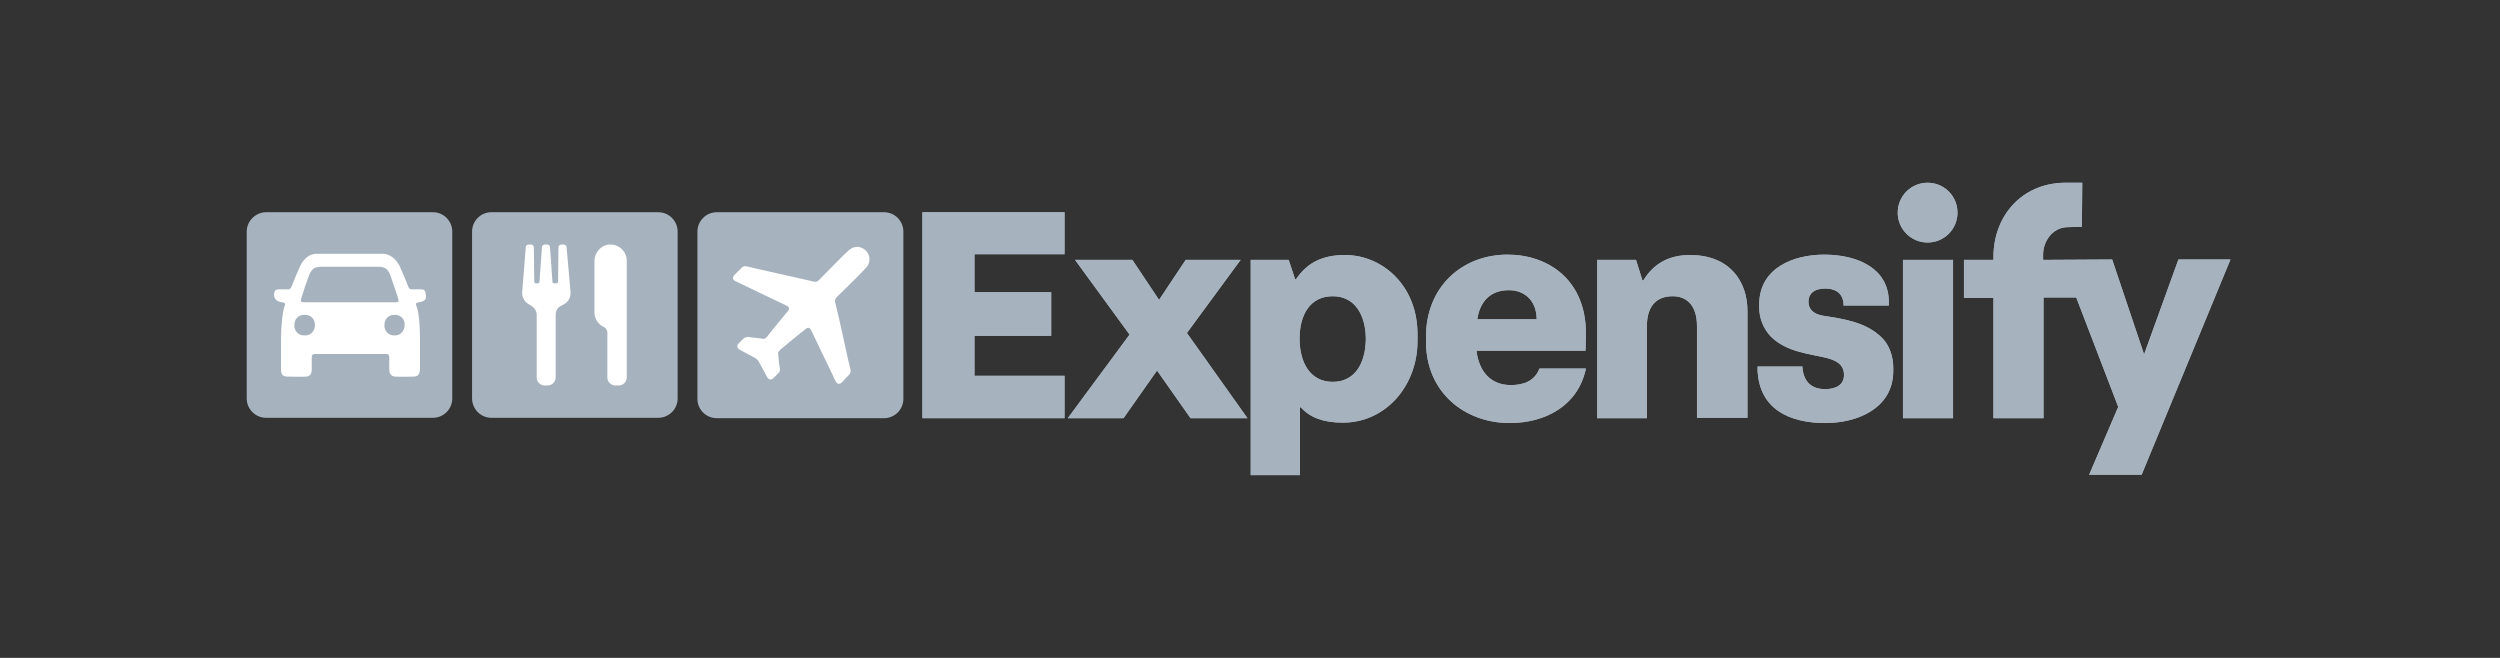 <svg width="152" height="40" viewBox="0 0 152 40" fill="none" xmlns="http://www.w3.org/2000/svg">
<rect x="0" y="0" width="152" height="40" fill="#333333" stroke="none"/>
<path d="M29.88 12.903H40.022C40.684 12.903 41.2 13.444 41.2 14.082V24.223C41.2 24.886 40.66 25.402 40.022 25.402H29.88C29.217 25.402 28.702 24.861 28.702 24.223V14.082C28.702 13.444 29.217 12.903 29.88 12.903Z" fill="#A6B3BE"/>
<path d="M34.693 17.79C34.693 18.06 34.57 18.33 34.325 18.477L34.055 18.625C33.883 18.723 33.785 18.919 33.785 19.116V22.947C33.785 23.217 33.564 23.438 33.294 23.438H33.122C32.852 23.438 32.631 23.217 32.631 22.947V19.116C32.631 18.919 32.508 18.748 32.361 18.625L32.115 18.477C31.869 18.33 31.747 18.06 31.747 17.79L31.968 15.04C31.968 14.942 32.041 14.868 32.139 14.868H32.287C32.385 14.868 32.459 14.942 32.459 15.04L32.483 17.127C32.483 17.176 32.532 17.225 32.581 17.225H32.704C32.753 17.225 32.802 17.176 32.802 17.127L32.95 15.04C32.95 14.942 33.023 14.868 33.122 14.868H33.269C33.367 14.868 33.441 14.942 33.441 15.04L33.588 17.127C33.588 17.176 33.637 17.225 33.686 17.225H33.834C33.883 17.225 33.932 17.176 33.932 17.127L33.956 15.04C33.956 14.942 34.03 14.868 34.128 14.868H34.276C34.374 14.868 34.448 14.942 34.448 15.04L34.693 17.79Z" fill="white"/>
<path d="M37.026 14.868C36.51 14.917 36.142 15.384 36.142 15.875V18.993C36.142 19.361 36.363 19.73 36.706 19.877C36.829 19.926 36.903 20.049 36.927 20.196V22.947C36.927 23.217 37.148 23.438 37.419 23.438H37.615C37.885 23.438 38.106 23.217 38.106 22.947V15.85C38.106 15.31 37.664 14.868 37.124 14.868C37.075 14.868 37.05 14.868 37.026 14.868Z" fill="white"/>
<path d="M43.582 12.903H53.748C54.411 12.903 54.926 13.444 54.926 14.082V24.248C54.926 24.911 54.386 25.426 53.748 25.426H43.582C42.919 25.426 42.403 24.886 42.403 24.248V14.082C42.403 13.444 42.919 12.903 43.582 12.903Z" fill="#A6B3BE"/>
<path d="M51.636 22.775C51.709 22.701 51.734 22.578 51.709 22.48C51.562 21.916 50.997 19.19 50.776 18.38C50.752 18.281 50.776 18.159 50.85 18.085C51.169 17.766 52.323 16.661 52.667 16.268C52.937 15.973 52.937 15.507 52.618 15.212C52.323 14.942 51.906 14.942 51.611 15.212C51.218 15.556 50.113 16.71 49.794 17.029C49.72 17.103 49.622 17.152 49.499 17.127C48.689 16.931 45.964 16.341 45.399 16.194C45.3 16.17 45.178 16.194 45.104 16.268C44.957 16.415 44.809 16.562 44.662 16.71C44.515 16.857 44.539 17.029 44.736 17.103C45.472 17.471 47.511 18.429 47.805 18.576C48.002 18.674 48.026 18.772 47.879 18.944C47.56 19.337 47.019 19.976 46.7 20.393C46.602 20.516 46.504 20.639 46.356 20.59C46.062 20.565 45.792 20.516 45.522 20.491C45.399 20.467 45.3 20.516 45.202 20.59C45.104 20.688 45.006 20.786 44.908 20.884C44.785 21.007 44.809 21.154 44.957 21.253C45.276 21.424 45.595 21.596 45.914 21.768C45.964 21.793 45.988 21.817 46.037 21.866C46.062 21.891 46.111 21.94 46.135 21.989C46.307 22.308 46.479 22.628 46.651 22.947C46.749 23.094 46.872 23.119 47.019 22.996C47.118 22.898 47.216 22.799 47.314 22.701C47.412 22.628 47.437 22.505 47.412 22.382C47.363 22.112 47.339 21.842 47.314 21.547C47.265 21.4 47.412 21.302 47.511 21.203C47.903 20.884 48.542 20.344 48.959 20.025C49.131 19.877 49.229 19.902 49.328 20.098C49.475 20.393 50.432 22.407 50.801 23.168C50.899 23.364 51.046 23.389 51.194 23.241C51.341 23.07 51.488 22.922 51.636 22.775Z" fill="white"/>
<path d="M56.081 25.426H64.724V22.848H59.248V20.417H63.914V17.765H59.248V15.457H64.724V12.903H56.081V25.426Z" fill="#A6B3BE"/>
<path d="M81.789 15.506C80.488 15.506 79.53 15.899 78.794 16.98H78.745L78.352 15.801H76.043V28.889H79.039V24.764H79.088C79.653 25.402 80.488 25.697 81.642 25.697C84.269 25.697 86.185 23.438 86.185 20.737V20.368C86.209 17.348 84.024 15.506 81.789 15.506ZM81.028 23.217C79.653 23.217 79.015 22.038 79.015 20.589C79.015 19.14 79.653 18.011 81.028 18.011C82.403 18.011 83.042 19.19 83.042 20.638C83.017 22.087 82.379 23.217 81.028 23.217Z" fill="#A6B3BE"/>
<path d="M96.424 20.27C96.424 17.029 94.141 15.482 91.661 15.482C88.886 15.482 86.701 17.446 86.701 20.466V20.786C86.701 23.855 89.058 25.721 91.784 25.721C93.993 25.721 95.958 24.641 96.424 22.406H93.601C93.306 23.168 92.643 23.413 91.857 23.413C90.605 23.413 89.917 22.554 89.77 21.326H96.4C96.4 21.13 96.424 20.663 96.424 20.27ZM89.819 19.411C89.966 18.404 90.556 17.643 91.734 17.643C92.766 17.643 93.429 18.355 93.429 19.411H89.819Z" fill="#A6B3BE"/>
<path d="M102.759 15.506C101.531 15.506 100.574 15.973 99.911 17.053H99.862L99.469 15.801H97.111V25.427H100.132V19.828C100.132 18.6 100.721 18.011 101.703 18.011C102.538 18.011 103.176 18.551 103.176 19.828V25.402H106.246V18.919C106.246 17.053 105.116 15.506 102.759 15.506Z" fill="#A6B3BE"/>
<path d="M110.813 19.19C110.298 19.091 109.954 18.846 109.954 18.33C109.954 17.888 110.273 17.544 110.961 17.544C111.722 17.544 112.09 17.937 112.09 18.576H114.84V18.355C114.84 16.341 112.974 15.482 110.911 15.482C109.07 15.482 106.958 16.268 106.958 18.527V18.674C106.958 19.337 107.204 19.975 107.67 20.466C108.628 21.424 110.101 21.522 111.083 21.768C111.918 21.989 112.115 22.357 112.115 22.799C112.115 23.389 111.648 23.659 110.961 23.659C110.126 23.659 109.635 23.192 109.585 22.284H106.86V22.505C106.958 24.862 108.775 25.721 110.985 25.721C112.949 25.721 115.11 24.813 115.11 22.554V22.357C115.11 21.694 114.889 21.031 114.472 20.589C113.49 19.558 112.016 19.386 110.813 19.19Z" fill="#A6B3BE"/>
<path d="M118.745 15.801H115.7V25.427H118.745V15.801Z" fill="#A6B3BE"/>
<path d="M75.43 15.801H72.09L70.47 18.232L68.849 15.801H65.362L68.677 20.344L64.92 25.427H68.309L70.347 22.529L72.385 25.427H75.847L72.164 20.246L75.43 15.801Z" fill="#A6B3BE"/>
<path d="M117.198 11.111C116.191 11.111 115.381 11.921 115.381 12.928C115.381 13.935 116.191 14.745 117.198 14.745C118.205 14.745 119.015 13.935 119.015 12.928C119.015 11.921 118.205 11.111 117.198 11.111Z" fill="#A6B3BE"/>
<path d="M124.221 15.801V15.482C124.221 14.672 124.786 13.837 125.694 13.812C125.842 13.812 126.578 13.788 126.578 13.788L126.603 11.111H125.498C122.895 11.16 121.201 13.149 121.201 15.629V15.801H119.408V18.109H121.201V25.427H124.246V18.085H126.234L128.788 24.739L127.02 28.864H130.212L135.614 15.777H132.447L130.36 21.547L128.42 15.777L124.221 15.801Z" fill="#A6B3BE"/>
<path d="M56.081 25.426H64.724V22.848H59.248V20.417H63.914V17.765H59.248V15.457H64.724V12.903H56.081V25.426Z" fill="#A6B3BE"/>
<path d="M81.789 15.506C80.488 15.506 79.53 15.899 78.794 16.98H78.745L78.352 15.801H76.043V28.889H79.039V24.764H79.088C79.653 25.402 80.488 25.697 81.642 25.697C84.269 25.697 86.185 23.438 86.185 20.737V20.368C86.209 17.348 84.024 15.506 81.789 15.506ZM81.028 23.217C79.653 23.217 79.015 22.038 79.015 20.589C79.015 19.14 79.653 18.011 81.028 18.011C82.403 18.011 83.042 19.19 83.042 20.638C83.017 22.087 82.379 23.217 81.028 23.217Z" fill="#A6B3BE"/>
<path d="M96.424 20.27C96.424 17.029 94.141 15.482 91.661 15.482C88.886 15.482 86.701 17.446 86.701 20.466V20.786C86.701 23.855 89.058 25.721 91.784 25.721C93.993 25.721 95.958 24.641 96.424 22.406H93.601C93.306 23.168 92.643 23.413 91.857 23.413C90.605 23.413 89.917 22.554 89.77 21.326H96.4C96.4 21.13 96.424 20.663 96.424 20.27ZM89.819 19.411C89.966 18.404 90.556 17.643 91.734 17.643C92.766 17.643 93.429 18.355 93.429 19.411H89.819Z" fill="#A6B3BE"/>
<path d="M102.759 15.506C101.531 15.506 100.574 15.973 99.911 17.053H99.862L99.469 15.801H97.111V25.427H100.132V19.828C100.132 18.6 100.721 18.011 101.703 18.011C102.538 18.011 103.176 18.551 103.176 19.828V25.402H106.246V18.919C106.246 17.053 105.116 15.506 102.759 15.506Z" fill="#A6B3BE"/>
<path d="M110.813 19.19C110.298 19.091 109.954 18.846 109.954 18.33C109.954 17.888 110.273 17.544 110.961 17.544C111.722 17.544 112.09 17.937 112.09 18.576H114.84V18.355C114.84 16.341 112.974 15.482 110.911 15.482C109.07 15.482 106.958 16.268 106.958 18.527V18.674C106.958 19.337 107.204 19.975 107.67 20.466C108.628 21.424 110.101 21.522 111.083 21.768C111.918 21.989 112.115 22.357 112.115 22.799C112.115 23.389 111.648 23.659 110.961 23.659C110.126 23.659 109.635 23.192 109.585 22.284H106.86V22.505C106.958 24.862 108.775 25.721 110.985 25.721C112.949 25.721 115.11 24.813 115.11 22.554V22.357C115.11 21.694 114.889 21.031 114.472 20.589C113.49 19.558 112.016 19.386 110.813 19.19Z" fill="#A6B3BE"/>
<path d="M118.745 15.801H115.7V25.427H118.745V15.801Z" fill="#A6B3BE"/>
<path d="M75.43 15.801H72.09L70.47 18.232L68.849 15.801H65.362L68.677 20.344L64.92 25.427H68.309L70.347 22.529L72.385 25.427H75.847L72.164 20.246L75.43 15.801Z" fill="#A6B3BE"/>
<path d="M117.198 11.111C116.191 11.111 115.381 11.921 115.381 12.928C115.381 13.935 116.191 14.745 117.198 14.745C118.205 14.745 119.015 13.935 119.015 12.928C119.015 11.921 118.205 11.111 117.198 11.111Z" fill="#A6B3BE"/>
<path d="M124.221 15.801V15.482C124.221 14.672 124.786 13.837 125.694 13.812C125.842 13.812 126.578 13.788 126.578 13.788L126.603 11.111H125.498C122.895 11.16 121.201 13.149 121.201 15.629V15.801H119.408V18.109H121.201V25.427H124.246V18.085H126.234L128.788 24.739L127.02 28.864H130.212L135.614 15.777H132.447L130.36 21.547L128.42 15.777L124.221 15.801Z" fill="#A6B3BE"/>
<path d="M16.179 12.903H26.32C26.983 12.903 27.498 13.444 27.498 14.082V24.223C27.498 24.886 26.958 25.402 26.32 25.402H16.179C15.516 25.402 15 24.861 15 24.223V14.082C15 13.444 15.54 12.903 16.179 12.903Z" fill="#A6B3BE"/>
<path d="M25.853 17.741C25.804 17.593 25.681 17.593 25.559 17.593C25.387 17.593 25.215 17.593 25.043 17.593C24.92 17.593 24.871 17.544 24.822 17.422C24.675 17.053 24.478 16.562 24.306 16.194C24.11 15.801 23.766 15.457 23.324 15.432C22.661 15.432 19.911 15.432 19.224 15.432C18.782 15.432 18.438 15.776 18.241 16.194C18.069 16.562 17.873 17.053 17.726 17.422C17.677 17.544 17.628 17.593 17.505 17.593C17.333 17.593 17.161 17.593 16.989 17.593C16.866 17.593 16.744 17.593 16.694 17.741C16.645 17.888 16.645 18.06 16.744 18.183C16.866 18.33 16.989 18.355 17.161 18.379C17.333 18.404 17.357 18.477 17.308 18.6C17.161 18.968 17.087 20 17.087 20.515C17.087 21.129 17.087 21.866 17.087 22.455C17.087 22.799 17.21 22.897 17.505 22.897C17.799 22.897 18.29 22.922 18.61 22.897C18.831 22.897 18.953 22.725 18.953 22.48C18.953 22.283 18.953 21.989 18.953 21.792C18.953 21.596 18.978 21.522 19.174 21.522H23.447C23.643 21.522 23.668 21.571 23.668 21.792C23.668 21.989 23.668 22.283 23.668 22.48C23.668 22.725 23.791 22.873 24.012 22.897C24.331 22.922 24.847 22.897 25.117 22.897C25.387 22.897 25.51 22.799 25.534 22.455C25.534 21.841 25.534 21.105 25.534 20.515C25.534 20 25.485 18.944 25.313 18.6C25.264 18.477 25.289 18.404 25.46 18.379C25.608 18.355 25.755 18.33 25.878 18.183C25.902 18.06 25.902 17.888 25.853 17.741ZM18.511 20.393C18.192 20.417 17.898 20.147 17.898 19.828C17.898 19.803 17.898 19.803 17.898 19.779C17.898 19.41 18.119 19.14 18.511 19.14C18.929 19.14 19.15 19.41 19.15 19.779C19.15 20.098 18.904 20.393 18.585 20.393C18.561 20.393 18.536 20.393 18.511 20.393ZM18.61 18.379C18.241 18.379 18.241 18.379 18.364 17.986C18.487 17.593 18.61 17.225 18.757 16.832C18.904 16.39 19.101 16.218 19.518 16.218H23.005C23.422 16.218 23.619 16.366 23.766 16.832C23.889 17.225 24.036 17.593 24.159 17.986C24.282 18.379 24.282 18.379 23.913 18.379H18.61ZM23.987 20.393C23.668 20.417 23.373 20.147 23.373 19.828C23.373 19.803 23.373 19.803 23.373 19.779C23.373 19.41 23.594 19.14 23.987 19.14C24.38 19.14 24.626 19.41 24.601 19.779C24.601 20.098 24.355 20.393 24.036 20.393C24.036 20.393 24.012 20.393 23.987 20.393Z" fill="white"/>
</svg>
